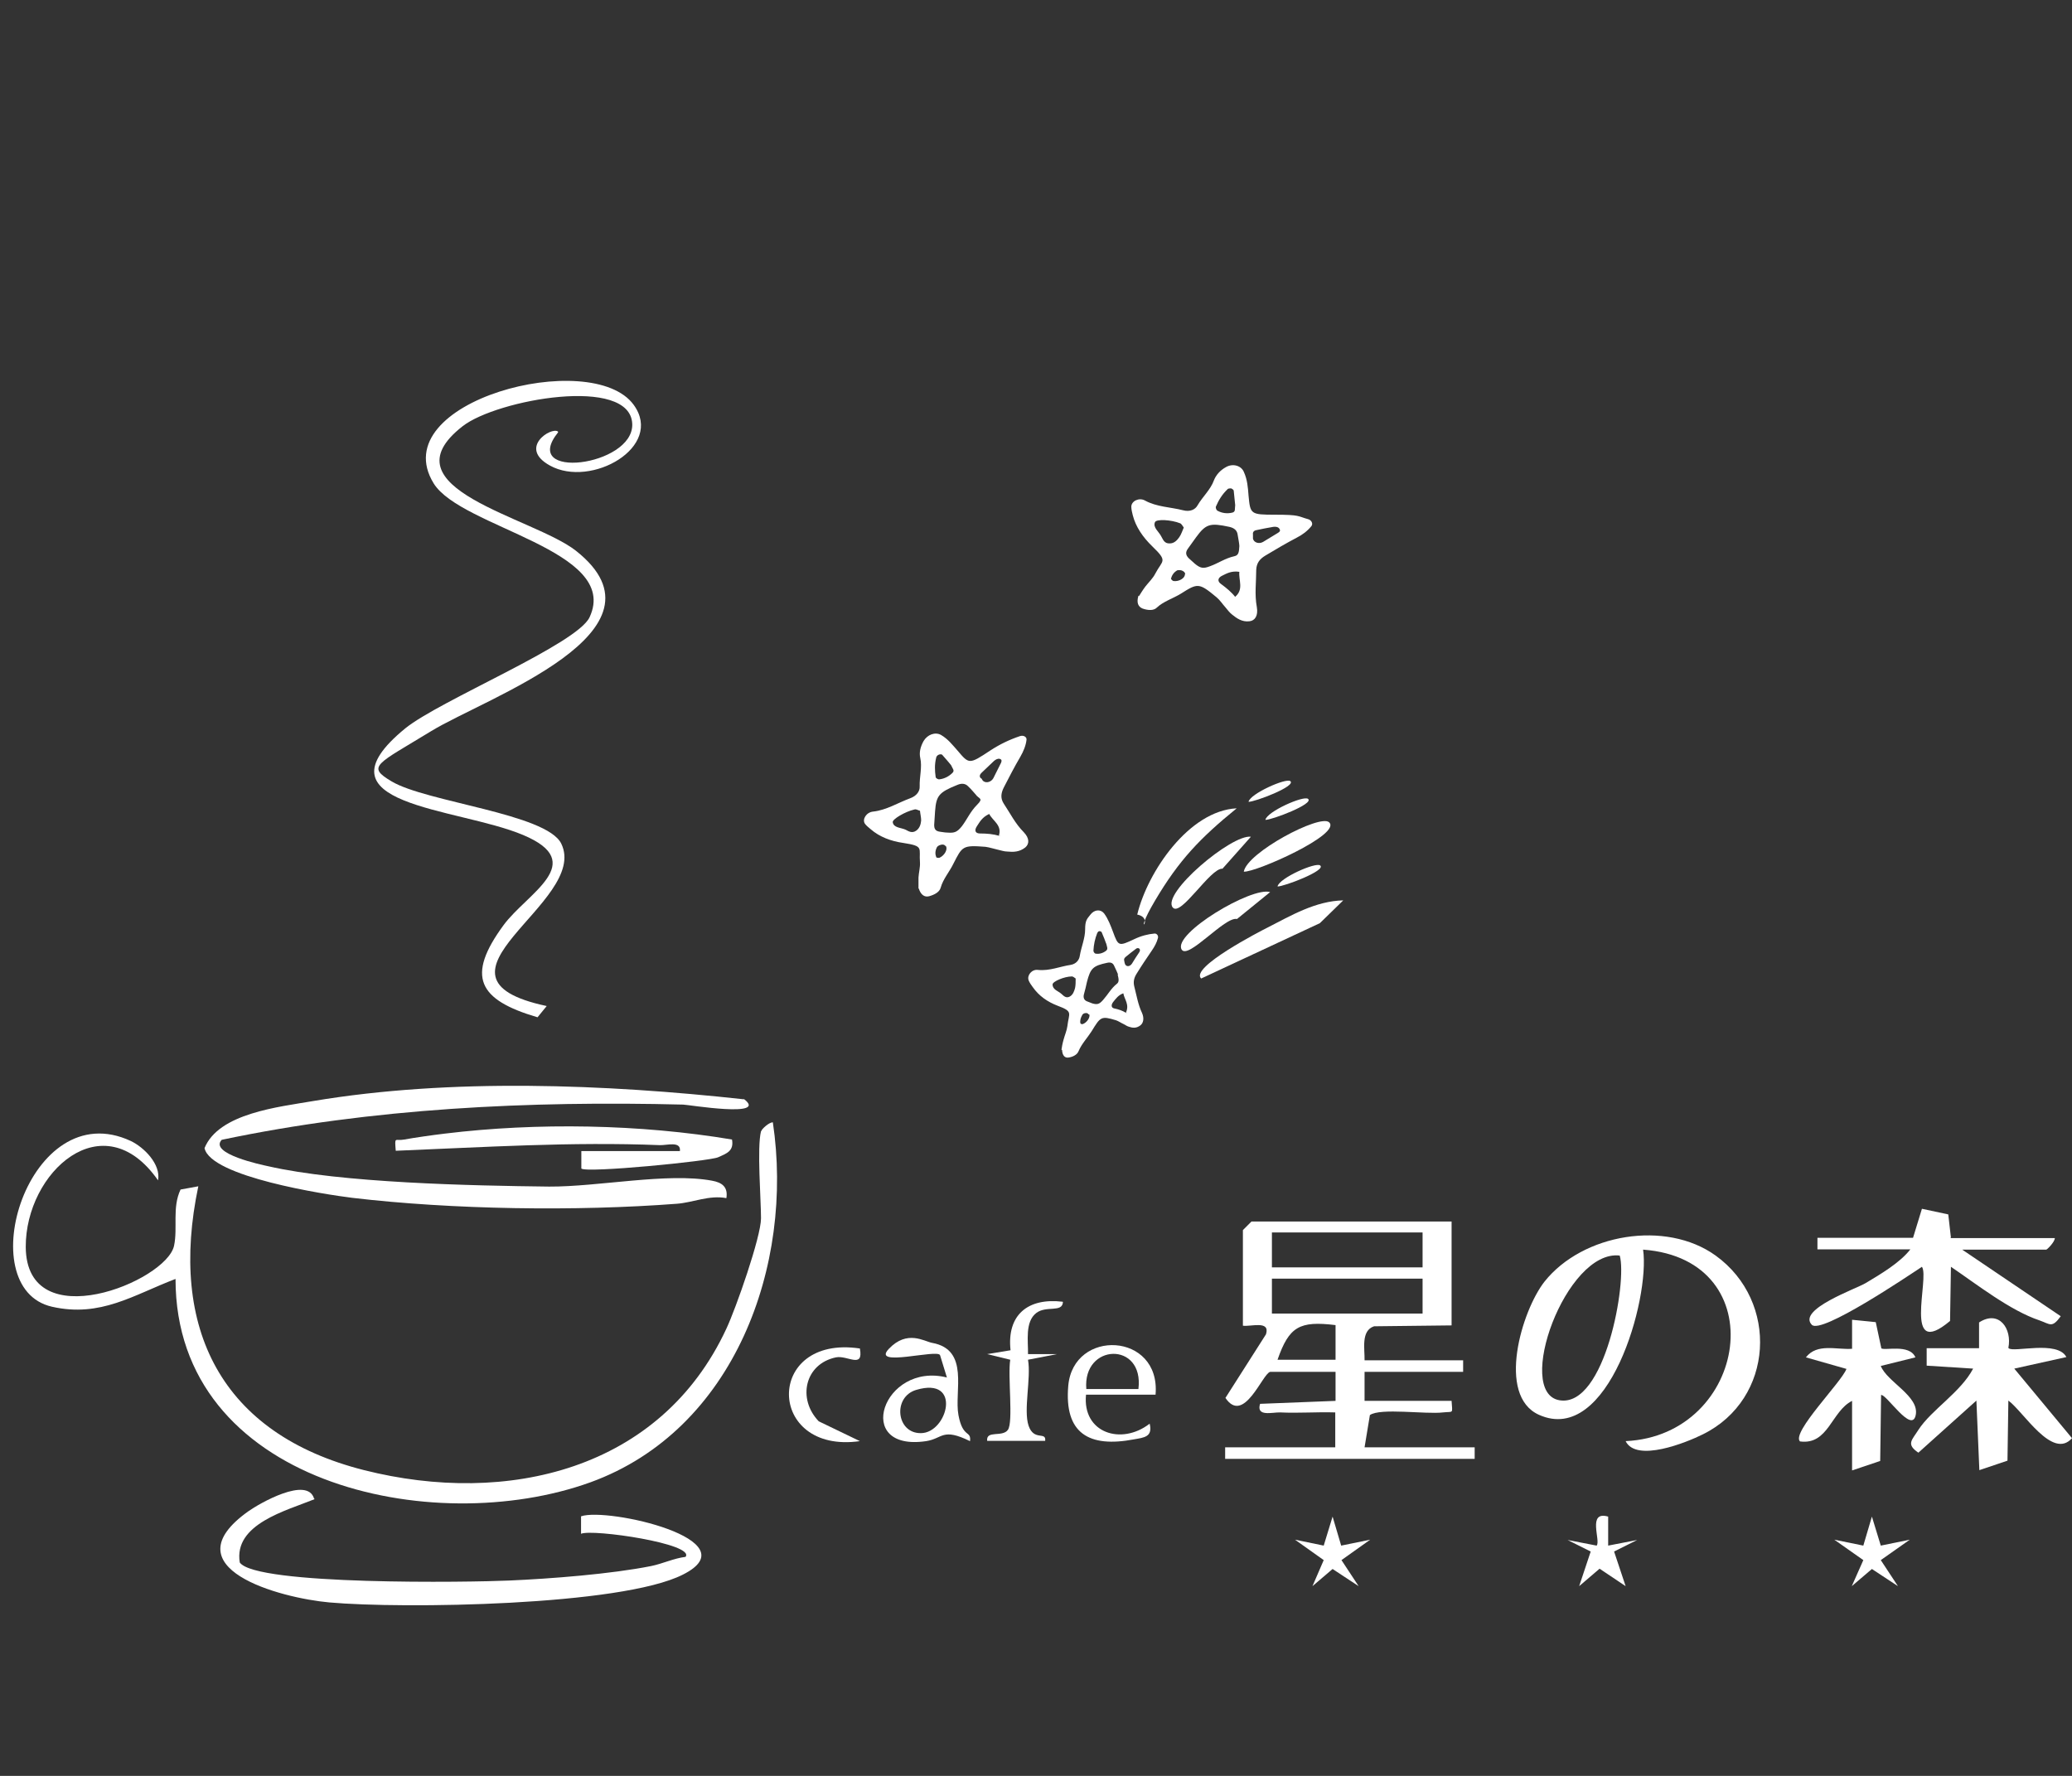 <?xml version="1.0" encoding="UTF-8"?>
<svg id="_レイヤー_1" xmlns="http://www.w3.org/2000/svg" width="700" height="600" version="1.1" viewBox="0 0 700 600">
  <rect x="0" y="0" width="700" height="600" fill="#333333" stroke="none"/>
  <!-- Generator: Adobe Illustrator 29.1.0, SVG Export Plug-In . SVG Version: 2.1.0 Build 142)  -->
  <defs>
    <style>
      .st0 {
        fill: #fff;
      }
    </style>
  </defs>
  <path class="st0" d="M490.4,412.5v35.3l-26.2.3c-4.5,1.5-3.1,7.7-3.2,11.5h33.3v3.9h-33.3v9.8h29.4c.3,4.6.7,3.5-2.9,3.9-5.8.7-21.2-1.6-24.7.9l-1.8,10.9h37.2v3.9h-84.3v-3.9h37.2v-11.8c-6.2-.2-12.4.3-18.6,0-2.6-.1-8.2,1.6-6.8-2.9l25.5-1v-9.8h-22.1c-2.6.6-8.9,18-15.1,8.8l13.7-21.5c1.5-4.8-5.1-2.5-7.8-2.9v-32.3l2.9-2.9h67.6v-.2ZM480.6,416.4h-50.9v11.8h50.9v-11.8ZM480.6,432h-50.9v11.8h50.9v-11.8ZM451.2,447.7c-12.2-1.5-15.7.5-19.6,11.7h19.6v-11.7Z"/>
  <path class="st0" d="M188.6,146c-13.3,16.4,25.4,11.6,25-2.7-.5-16.5-45.8-8.3-57.3.7-27.1,21.1,23.8,30.7,38.3,42.1,34.4,27.2-30.4,49.6-48.9,60.9s-22,11.9-13.4,17c11.7,7,52.3,10.9,57.3,21,9.8,19.9-51,45.1-4.9,54.9l-3.1,3.8c-20.1-5.9-24.2-13.8-11.5-31.1,7.9-10.8,29-21.1,6.6-30.5s-71.8-9.8-39.8-36c11.7-9.5,58.2-28.5,62.3-37.6,10.5-22.7-43.4-30.1-52.7-45.2-17-27.7,53.5-46,67.6-26.5,10.3,14.2-14.4,28.2-28.3,20.5-10.9-6,.5-13.2,2.7-11.5v.2Z"/>
  <path class="st0" d="M549.2,486.9c41.4-1.9,50.6-61.4,5.9-64.7,2.4,16.6-11.7,66.4-35.2,55.8-14.4-6.5-5.8-35.2,1.9-45,12.9-16.2,41-20.9,57.8-8.8,21.5,15.5,19.8,48.5-4.3,60.4-5.6,2.8-22.5,9.6-26.1,2.3h0ZM547.2,424.2c-18.2-2.1-35.7,46.4-20.3,48.9s22.9-40.3,20.3-48.9Z"/>
  <path class="st0" d="M658.9,418.3h35.3c0,1.3-2.6,3.9-2.9,3.9h-28.4l33.3,22.5c-3,4.1-3.5,2.7-7.2,1.4-9.9-3.3-21.2-12.2-29.9-18.1l-.3,18.3c-16.2,13.6-6.8-14.6-9.5-18.3-4.7,3.1-34,22.9-37.2,19.6-5-5.2,15.1-12.2,18.2-14.1,5-3,11.5-6.8,15.1-11.4h-31.4v-3.9h32.3l3-9.8,8.9,1.9.9,7.9h-.2Z"/>
  <path class="st0" d="M678.6,455.5c1.5,1.6,16.5-2.8,19.5,3l-17.6,3.9,19.5,23.5c-6.6,7.5-16.4-9-21.5-12.7l-.3,20.3-9.5,3.2-1-23.5-19.6,17.6c-4.3-2.9-2.1-4.3,0-7.7,4.4-6.8,14.3-12.7,18.5-20.7l-15.7-1v-5.9h17.7v-8.7c6.8-4.4,11.2,2.2,9.9,8.6h0Z"/>
  <path class="st0" d="M635.5,455.5c1,1,9.6-1.6,11.6,3.1l-11.7,2.9c2.1,5.4,13.1,10.2,11.8,16.6s-9.8-7-11.7-6.8l-.3,22.3-9.5,3.2v-23.5c-7,3.5-8,15-17.6,13.7-3-3,14.1-20.1,15.7-24.5l-13.7-3.9c3.8-4.9,10.4-2.5,15.6-2.9v-9.8l8,.8,1.9,8.9h0Z"/>
  <g>
    <path class="st0" d="M257.2,382.1c.2-.7,2.7-3,3.9-2.9,7.2,48.2-12.9,103.9-61.6,121.6-53.4,19.3-140.2.5-140.2-68.7-14.2,5.4-25.3,13.1-41.7,9.4-27.9-6.3-7.9-72.1,26.6-56,4.4,2.1,10.2,7.8,9.2,13.3-18.5-26.6-44.8-2.8-44.7,22.5.2,30.8,47.5,11.7,50.1-.4,1.3-6.1-.7-12.9,2.2-19l6-1.1c-10.1,48,7.7,83.7,56,95.9s100.2,0,122.4-47.8c3.2-6.8,11.7-31,11.7-37.3s-1.4-23.9,0-29.4h.1Z"/>
    <path class="st0" d="M251.3,371.3c8.6,6.5-19,1.9-20.5,1.9-51.8-1.3-105.2,1.2-155.9,11.9-4.4,4.7,13.7,8.5,15.6,8.9,24.8,5.7,68.9,6.6,95,6.9,16.6.1,39.9-4.8,55-2,3.4.6,5.5,2.1,4.9,5.9-5.8-1.1-11.3,1.5-16.7,1.9-34,2.6-75.8,2-109.7-2-9-1.1-47.9-7.1-49.9-16.8,4.8-11.8,25.1-13.9,36.7-15.9,46.5-7.8,98.8-5.7,145.4-.6h.1Z"/>
    <path class="st0" d="M106.3,506.5c-9.6,3.9-27.4,8.4-25.3,21.4,5.4,7.8,78.1,6.7,91,6.1,14-.6,34.5-2.2,48-4.9,3.9-.8,7.6-2.6,11.6-3.1,3.4-4.4-31.4-9.5-35.3-7.8v-5.9c9-3.1,57.7,8,34.4,19.7-20.9,10.6-94.8,11.6-119.4,9.4-16.7-1.5-54.4-11.6-27.4-30.8,3.8-2.7,19.9-11.9,22.2-4.3l.2.2Z"/>
    <path class="st0" d="M229.7,388.9c.4-3.5-4.4-1.9-6.8-2-29.8-1.2-59.5.7-89.2,1.9-.4-5.1-.3-3.2,2.9-3.8s9.5-1.5,13.7-2c31.2-3.8,66-3.2,97,2,.7,3.9-1.8,4.7-4.7,6s-44.6,5.4-46.2,3.8v-5.9h33.3Z"/>
  </g>
  <path class="st0" d="M327.7,486.9c-9.4-4.6-9.1-.9-14.8,0-24.9,3.7-14.6-26.9,7-21.5l-2.3-7.5c-.6-2.3-23.5,4.3-17.3-2.2s11.9-2.5,14.6-2c12.8,2.3,7.4,16.4,8.9,24.4s4.4,5,3.9,8.9h0ZM309.5,469.6c-8,2.4-6.7,14.7,1.6,14.6,9,0,14.1-19.3-1.6-14.6Z"/>
  <path class="st0" d="M390.4,471.2h-23.5c-1.3,13,12,17.2,21.5,9.8,1.1,4.5-1.9,4.7-5.3,5.3-15.2,2.9-23.6-2-22.2-18.1,1.7-19.4,31.2-18.1,29.5,2.9h0ZM384.6,469.3c2-16.2-18.9-15.5-17.6,0h17.6Z"/>
  <path class="st0" d="M359.1,439.9c-.2,3.7-5.6,1.1-9,3.7-3.9,3-2.7,9.6-2.8,13.9h9.8l-9.8,1.9c1.1,6.2-1.6,17,.2,22.3s6,1.8,5.6,5.1h-19.6c-.4-3.7,5.1-1.1,7-3.7s-.1-18.3.8-23.7l-7.8-1.9,7.9-1.3c-1.3-12,5.9-17.8,17.6-16.4h0Z"/>
  <path class="st0" d="M290.5,455.6c1.3,7-4.2,2.2-8.1,3-10.5,2.2-13.1,14-5.8,21.6l13.9,6.7c-31.7,4.5-32.2-36.1,0-31.3h0Z"/>
  <polygon class="st0" points="453.1 522.2 462.9 520.2 453.2 527.1 459 535.9 450.2 530.1 443.4 535.9 447.2 527.1 437.5 520.2 447.2 522.2 450.2 512.4 453.1 522.2"/>
  <polygon class="st0" points="635.4 522.2 645.2 520.2 635.4 527.1 641.2 535.9 632.4 530.1 625.6 535.9 629.5 527.1 619.7 520.2 629.5 522.2 632.4 512.4 635.4 522.2"/>
  <path class="st0" d="M543.3,512.4v9.8l9.8-1.9-7.8,3.9,3.9,11.7-8.8-5.9-6.9,5.9,3.9-11.7-7.8-3.9,9.8,1.9c1.5-1.6-3.3-11.9,3.9-9.8h0Z"/>
  <path class="st0" d="M453.8,304.2l-7.9,7.7-40.1,18.7c-3.9-3.7,20-16,22.4-17.2,8-4.1,16.3-9,25.6-9.2Z"/>
  <path class="st0" d="M417.8,273.1c-12.4,10.1-19.5,17.5-27.6,31.2s.4,6-6,4.7c3.5-14.5,17.5-35.1,33.6-35.9h0Z"/>
  <path class="st0" d="M449,277.8c4.5,4-24.8,17-28.8,16.7,1.1-6.5,25.7-19.5,28.8-16.7Z"/>
  <path class="st0" d="M446,292.4c2.2,1.7-12.4,7.2-14.4,7.1.5-2.8,12.9-8.3,14.4-7.1Z"/>
  <path class="st0" d="M441.9,269.9c2.2,1.7-12.4,7.2-14.4,7.1.5-2.8,12.9-8.3,14.4-7.1Z"/>
  <path class="st0" d="M435.9,263.9c2.2,1.7-12.1,7.1-14.1,7,.5-2.7,12.6-8.1,14.1-7Z"/>
  <path class="st0" d="M422.6,282.7l-9.6,10.8c-4.1-.3-14.1,16.4-16.8,13.1-3.9-4.7,19.9-24.8,26.4-23.9Z"/>
  <path class="st0" d="M429.1,301.4l-11.2,9.1c-4-1-16.6,13.9-18.7,10.3-3.1-5.3,23.6-21.3,29.9-19.4h0Z"/>
  <path class="st0" d="M310.3,300.2v-3.7c.1-1.7.6-3.5.5-5.1-.4-4.9,1.5-5.5-5.6-6.6-4.3-.6-8.1-2.1-11-4.6-.7-.6-1.5-1.2-2-1.9-1-1.5.5-3.9,2.8-4.1,4.5-.5,8.4-3,12.5-4.5,2.2-.8,3.3-2.4,3.2-4-.1-3.2.9-6.6.2-9.6-.4-1.8,0-3.7,1.1-5.7,1.3-2.2,3.9-3.2,5.9-2.1,2.4,1.4,3.9,3.4,5.6,5.3,3.9,4.6,3.9,4.7,11,0,3.2-2.1,6.5-3.7,10.1-4.9,1.2-.4,2.3.3,2.2,1.2-.2,1.9-1,3.9-2.1,5.8-2,3.4-3.8,6.9-5.6,10.4-1,2-1.1,3.7,0,5.4,2.2,3.3,3.9,6.8,6.8,9.7,1.9,2,1.9,3.9.5,5.1-2,1.6-4.1,1.6-6.1,1.4-1.1,0-2.1-.4-3.1-.6-1.4-.3-2.8-.8-4.3-1-7.7-.6-7.8-.2-10.8,5.7-1.3,2.7-3.5,5.2-4.3,8.1-.4,1.5-2.1,2.4-3.9,2.9-1.5.4-2.8-.4-3.5-2.6h-.1ZM337.6,282.5l.3-.3-.5.3c1.3-3.7-2-5.1-3.2-7.5-2.4,1.1-3.2,2.7-4.2,4.2-.9,1.4-.5,2.4,1.1,2.4,2.3,0,4.5.2,6.5.8h0ZM329.6,268.4c-.4-.4-1.4-1.7-2.6-2.8-.8-.8-2-1.1-3.6-.4-6.2,2.5-7.1,3.6-7.5,8.9-.1,1.5-.2,3-.3,4.6,0,1.3.4,2.1,1.9,2.3.9.1,1.7.3,2.6.3,2.4.2,3.3-.2,4.9-2.2,1.8-2.4,2.8-4.9,5.1-7.2s.6-1.9-.5-3.5h0ZM310.7,273.9c-.7-.2-1.2-.6-1.8-.4-3.1.7-7.5,3.3-7.3,4.3.3,1.9,2.7,1.8,4.3,2.5,1,.5,2.2,1.4,3.7.3,1.2-.9,1.5-2.3,1.6-3.4,0-1.1-.3-2.2-.4-3.3h-.1ZM321.3,258.5c-.7-.8-1.8-2.2-3-3.5-.2-.2-.8-.2-1.2,0-.3.1-.8.6-.8.9-.6,2.3-.5,4.5-.2,6.6,0,.4.8.9,1.3.8,1.7-.2,3.2-1,4.4-2.2.8-.8,0-1.4-.5-2.6h0ZM331.5,262.9c.3.4.4.8.7,1,1,.8,2.7.3,3.4-1,.9-1.7,1.7-3.5,2.6-5.2.3-.7.2-1.1-.4-1.3-.7-.2-1.4.2-2,.7-1.4,1.3-2.8,2.7-4.2,4-.9.9-.6,1.5-.2,1.9h.1ZM319.4,285.8c-.4-.5-1-.6-1.8-.3-.4.1-1,.5-1.1.8-.6,1.2-.6,2.3-.2,3.3,0,.2.8.3,1.1.2,1.8-.8,2.9-3,2.1-4h-.1Z"/>
  <path class="st0" d="M384.8,201.4c.4-.6,1.2-2,2.2-3.3,1.1-1.4,2.5-2.7,3.3-4.3,2.4-4.6,4.4-4-1-9.2-3.2-3.1-5.6-6.6-6.6-10.5-.2-.9-.5-1.9-.5-2.9,0-1.9,2.6-3.2,4.6-2.1,4,2.2,8.6,2.2,12.9,3.3,2.3.6,4.1-.2,4.9-1.7,1.7-2.9,4.4-5.3,5.5-8.4.7-1.8,2.1-3.4,4.1-4.5,2.3-1.3,5.1-.5,6,1.6,1.2,2.6,1.4,5.3,1.6,8,.6,6.3.6,6.5,9,6.5s7.5.5,11.1,1.5c1.2.3,1.8,1.6,1.1,2.4-1.3,1.6-3,2.9-5,3.9-3.6,1.9-7,3.9-10.5,6-2,1.2-3,2.6-3.1,4.8,0,4.2-.6,8.3.2,12.6.5,2.9-.6,4.6-2.5,4.8-2.5.3-4.3-1-5.9-2.3-.9-.7-1.5-1.6-2.2-2.4-1-1.1-1.8-2.4-3-3.4-6-5-6.4-4.8-12.1-1.2-2.6,1.6-5.9,2.6-8.1,4.7-1.1,1.1-3.1.9-4.8.3-1.5-.6-2.1-2-1.4-4.3h.2ZM417.4,201.7h.4-.6c3.1-2.5,1.2-5.7,1.5-8.5-2.6-.4-4.2.5-5.8,1.3-1.5.7-1.7,1.9-.4,2.8,1.9,1.4,3.6,2.8,4.9,4.5h0ZM418.7,184.5c0-.6-.3-2.3-.6-4-.2-1.2-1-2.1-2.8-2.5-6.5-1.4-7.9-1-11.2,3.5-1,1.3-1.8,2.6-2.8,3.9-.8,1.1-.8,2.1.3,3.2.7.6,1.3,1.2,2,1.8,1.9,1.6,2.9,1.8,5.2.9,2.8-1,5.1-2.7,8.3-3.4,1.3-.3,1.5-1.3,1.6-3.4ZM399.9,178.2c-.4-.5-.7-1.2-1.2-1.4-3-1.2-8-1.5-8.5-.4-.8,1.8,1.3,3.2,2.1,4.8.6,1,1,2.5,2.9,2.4,1.5,0,2.5-1.1,3.2-2.1s1-2.1,1.5-3.2h0ZM417.3,170.7c-.1-1.1-.3-3-.5-4.9,0-.3-.6-.7-.9-.8-.3,0-1,0-1.2.3-1.8,1.7-3,3.7-3.9,5.8-.2.4.1,1.3.6,1.5,1.5.8,3.2,1,4.9.6,1.2-.3.8-1.2,1-2.6h0ZM423.3,180.7v1.3c.3,1.3,2,1.9,3.4,1.1,1.7-1,3.4-2.1,5.1-3.1.7-.4.8-.9.4-1.4-.4-.6-1.3-.7-2-.6-1.9.3-3.8.7-5.7,1.1-1.2.2-1.3,1-1.2,1.6h0ZM400.4,194c0-.6-.6-1.1-1.3-1.3-.4-.1-1.1-.1-1.4,0-1.2.7-1.8,1.7-2.1,2.8,0,.2.5.7.8.8,1.9.3,4-1,3.9-2.3h.1Z"/>
  <path class="st0" d="M358.6,354.7c.1-.7.3-2,.7-3.4.4-1.5,1.1-3.1,1.3-4.6.5-4.5,2.1-4.9-3.3-6.9-3.4-1.3-6.3-3.3-8.4-6.3-.5-.7-1.1-1.5-1.4-2.3-.6-1.7,1.1-3.8,3.2-3.5,3.9.4,7.5-1.2,11-1.7,1.8-.3,2.9-1.6,3.1-3.1.5-3,1.8-5.9,1.8-8.9s.6-3.5,1.8-5c1.3-1.7,3.4-1.9,4.6-.4,1.4,1.9,2.2,4.1,3,6.2,1.8,4.9,1.9,5,7.2,2.5,2.3-1.1,4.6-1.7,6.9-1.9.7,0,1.3.7,1.1,1.5-.4,1.6-1.2,3-2.1,4.3-1.7,2.5-3.4,5-5,7.6-1,1.5-1.3,2.9-.9,4.5.8,3.1,1.3,6.2,2.6,8.9.8,1.8.5,3.4-.5,4.2-1.4,1.1-2.7.9-3.9.5-.7-.2-1.2-.6-1.8-.9-.9-.4-1.7-1-2.6-1.3-5-1.5-5.2-1.2-8.2,3.7-1.4,2.2-3.4,4.3-4.4,6.7-.5,1.3-2,2-3.4,2.2-1.2.2-2.1-.6-2.2-2.6h-.2ZM380.5,342.3l.2-.2-.4.2c1.4-2.9-.4-4.5-.8-6.7-1.7.6-2.5,1.8-3.4,2.9-.8,1-.7,2,.3,2.2,1.5.3,2.9.8,4,1.5h0ZM377.7,329.2c-.2-.5-.7-1.7-1.3-2.9-.4-.9-1.1-1.3-2.4-1-4.7,1-5.6,1.8-6.8,6.5-.3,1.4-.6,2.7-1,4.1-.3,1.1,0,2,1,2.4.6.2,1.2.5,1.8.7,1.7.5,2.4.3,3.7-1.2,1.6-1.8,2.7-3.9,4.6-5.4.8-.6.7-1.5.3-3.1h0ZM363.4,330.6c-.5-.3-.8-.7-1.3-.7-2.5,0-6.5,1.7-6.5,2.7,0,1.8,1.9,2.2,3,3.2.7.6,1.5,1.6,2.8.9,1.1-.6,1.5-1.8,1.8-2.9.2-1,.2-2,.2-3.1h0ZM373.7,318.8c-.3-.9-.9-2.4-1.5-3.8,0-.2-.5-.4-.8-.4s-.6.4-.7.6c-.8,2-1.2,4-1.3,6,0,.4.4,1,.8,1,1.2.2,2.5-.2,3.5-1,.7-.6.3-1.2,0-2.5h0ZM379.8,324.8c.1.4.2.7.3,1,.5.9,1.6.8,2.3-.2.8-1.3,1.6-2.6,2.5-3.9.3-.5.3-.9,0-1.2-.4-.3-.9-.2-1.3.2-1.1.8-2.2,1.7-3.3,2.6-.7.6-.6,1.1-.4,1.6h-.1ZM367.8,342.8c-.2-.5-.7-.6-1.2-.5-.3,0-.8.3-.9.5-.6,1-.9,2-.7,2.9,0,.2.5.4.8.3,1.4-.5,2.6-2.3,2.2-3.3h-.2Z"/>
</svg>